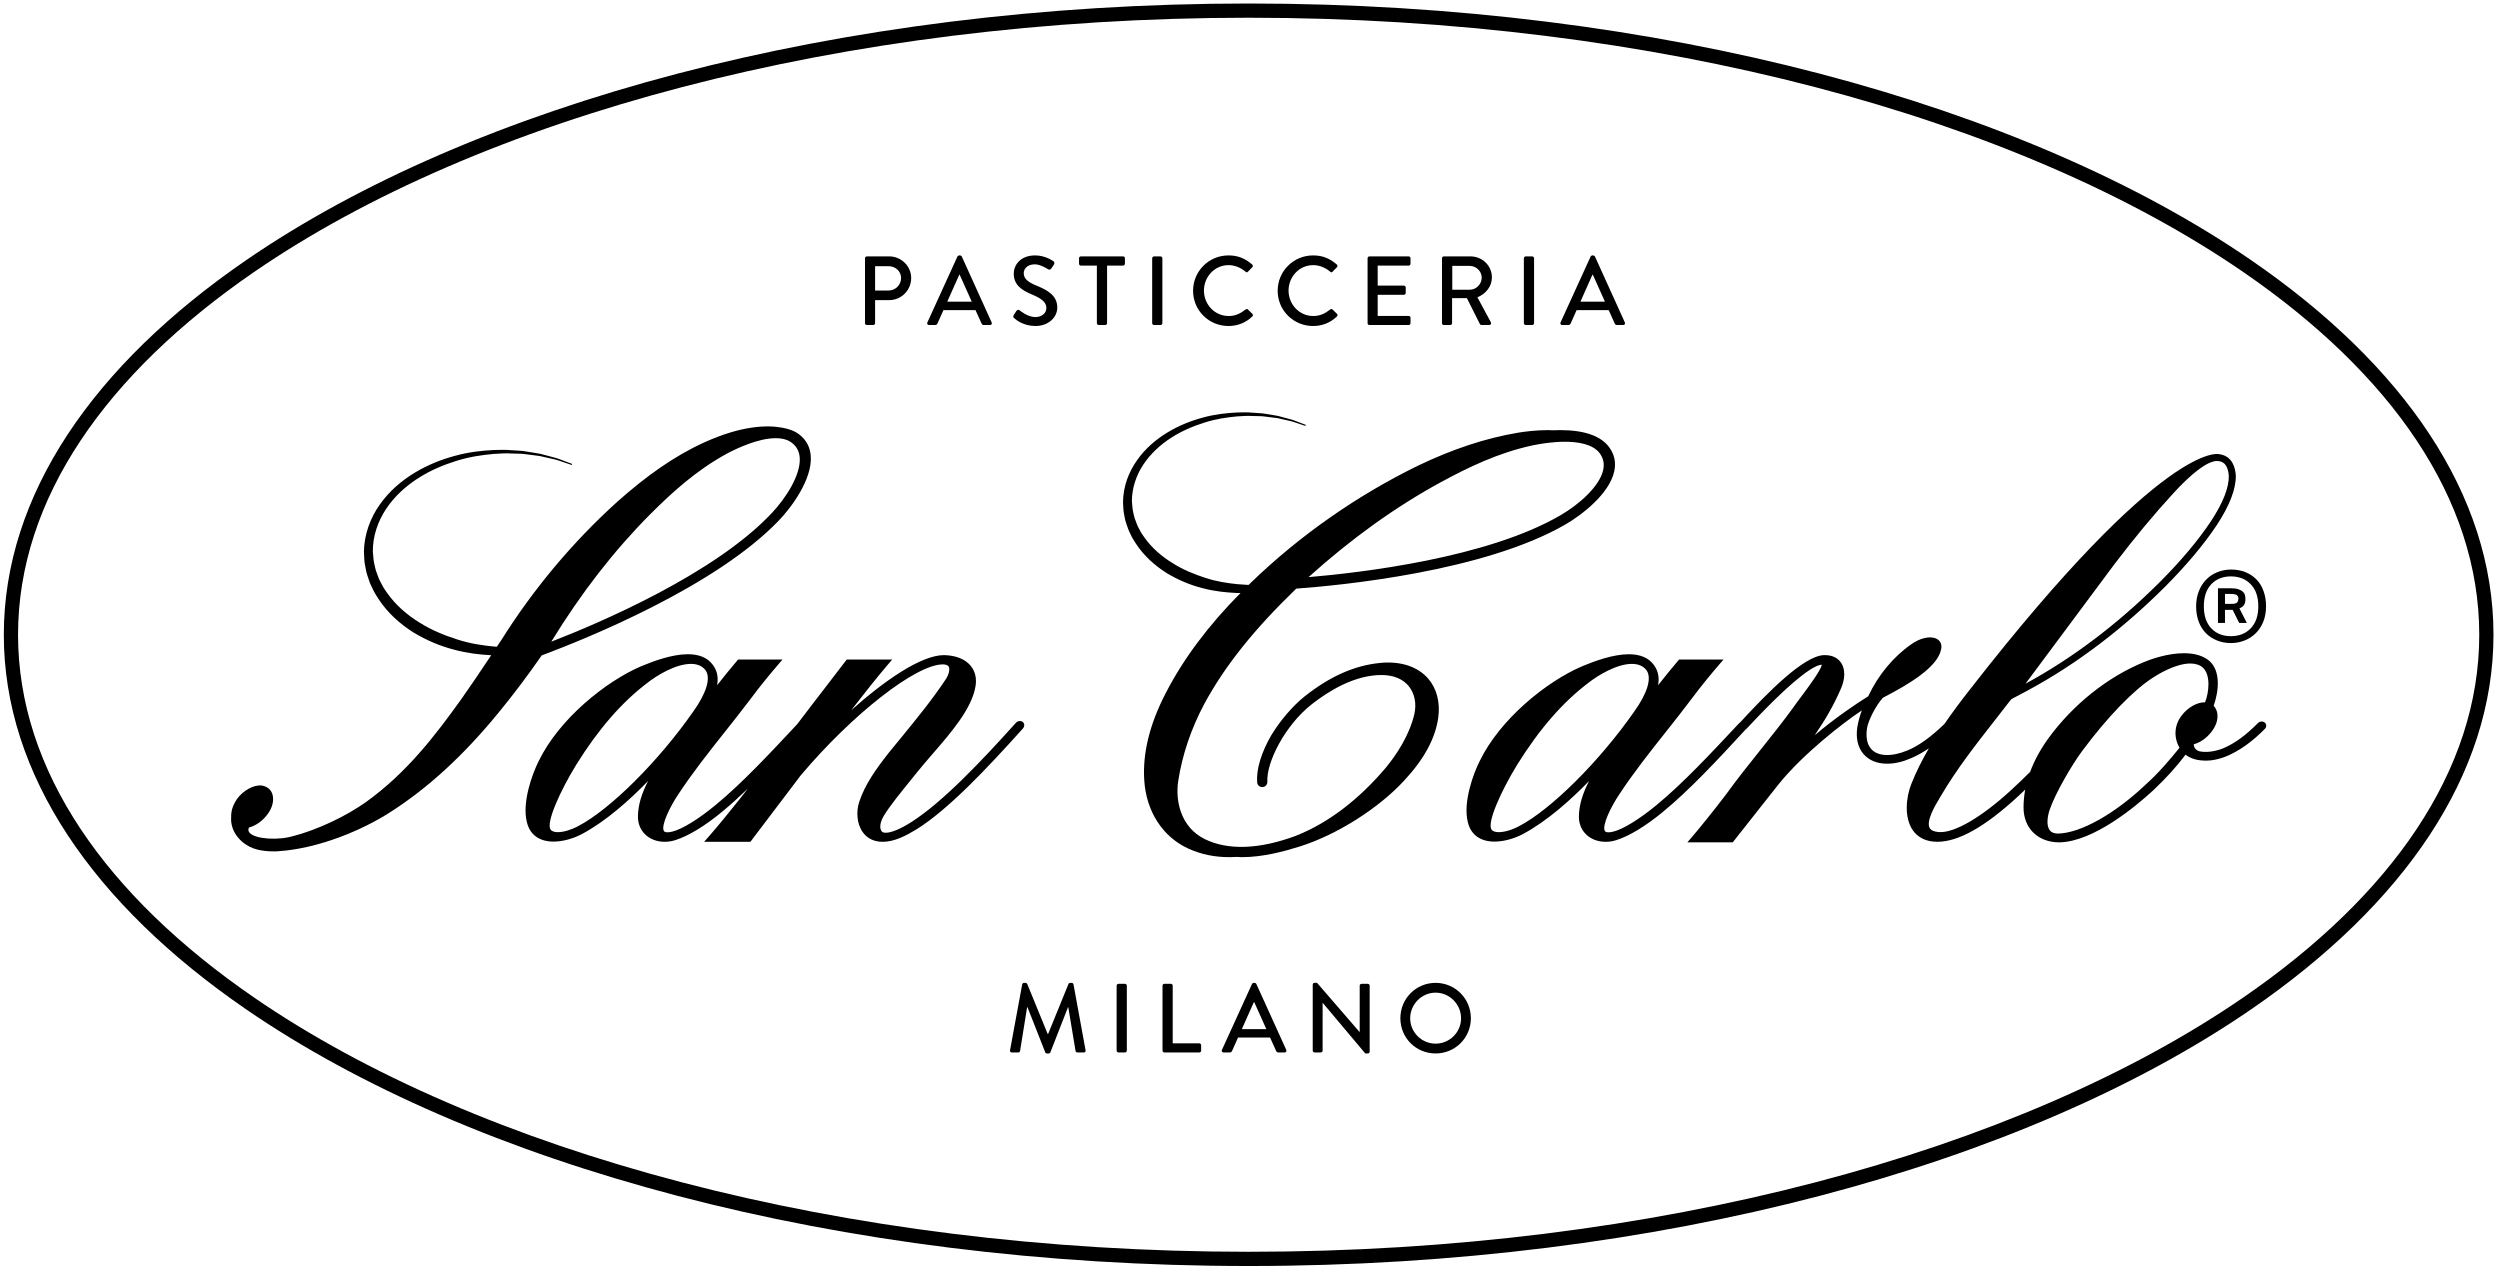 <?xml version="1.0" encoding="UTF-8" standalone="no"?><!DOCTYPE svg PUBLIC "-//W3C//DTD SVG 1.1//EN" "http://www.w3.org/Graphics/SVG/1.1/DTD/svg11.dtd"><svg width="100%" height="100%" viewBox="0 0 593 303" version="1.1" xmlns="http://www.w3.org/2000/svg" xmlns:xlink="http://www.w3.org/1999/xlink" xml:space="preserve" xmlns:serif="http://www.serif.com/" style="fill-rule:evenodd;clip-rule:evenodd;stroke-linejoin:round;stroke-miterlimit:2;"><rect id="Tavola-da-disegno1" serif:id="Tavola da disegno1" x="0" y="0" width="592.925" height="302.121" style="fill:none;"/><g id="Livello-1" serif:id="Livello 1"><path d="M591.454,150.565c0,-33.175 -21.244,-63.93 -57.408,-88.801c-53.66,-36.905 -140.248,-60.933 -237.867,-60.933c-97.618,0 -184.206,24.028 -237.867,60.933c-36.163,24.871 -57.408,55.626 -57.408,88.801c0,33.174 21.245,63.93 57.408,88.8c53.661,36.905 140.249,60.933 237.867,60.933c97.619,0 184.207,-24.028 237.867,-60.933c36.164,-24.87 57.408,-55.626 57.408,-88.8Zm-3.375,0c0,32.192 -20.852,61.885 -55.945,86.019c-53.224,36.604 -139.131,60.339 -235.955,60.339c-96.823,0 -182.73,-23.735 -235.954,-60.339c-35.094,-24.134 -55.946,-53.827 -55.946,-86.019c0,-32.193 20.852,-61.885 55.946,-86.02c53.224,-36.604 139.131,-60.339 235.954,-60.339c96.824,0 182.731,23.735 235.955,60.339c35.093,24.135 55.945,53.827 55.945,86.02Z"/><path d="M529.314,143.242c0.737,0 1.187,-0.129 1.366,-0.387c0.179,-0.254 0.267,-0.558 0.267,-0.913c0,-0.3 -0.117,-0.554 -0.346,-0.758c-0.237,-0.2 -0.746,-0.304 -1.533,-0.304l-1.3,0l0,2.362l1.546,0Zm-3.213,-3.704l3.054,0c0.725,0 1.321,0.071 1.771,0.221c0.442,0.15 0.804,0.346 1.058,0.571c0.259,0.233 0.425,0.496 0.505,0.796c0.083,0.291 0.125,0.608 0.125,0.937c0,0.596 -0.096,1.063 -0.309,1.404c-0.2,0.334 -0.571,0.613 -1.116,0.834l1.762,3.462l-1.817,0l-1.541,-3.096l-1.825,0l0,3.096l-1.667,0l0,-8.225Zm3.071,11.363c1.933,0 3.508,-0.621 4.696,-1.859c1.204,-1.237 1.804,-2.975 1.804,-5.229c0,-2.254 -0.6,-3.996 -1.804,-5.233c-1.188,-1.238 -2.763,-1.858 -4.696,-1.858c-1.933,0 -3.488,0.62 -4.654,1.858c-1.179,1.237 -1.763,2.979 -1.763,5.233c0,2.254 0.584,3.992 1.763,5.229c1.166,1.238 2.721,1.859 4.654,1.859m0.046,1.633c-1.221,0 -2.342,-0.208 -3.359,-0.621c-1.012,-0.404 -1.887,-0.983 -2.62,-1.725c-0.73,-0.75 -1.3,-1.654 -1.705,-2.725c-0.404,-1.079 -0.612,-2.291 -0.612,-3.65c0,-1.329 0.217,-2.537 0.658,-3.625c0.429,-1.087 1.025,-2.004 1.759,-2.746c0.745,-0.75 1.629,-1.329 2.645,-1.733c1.013,-0.408 2.092,-0.612 3.234,-0.612c1.241,0 2.375,0.204 3.383,0.612c1.021,0.404 1.892,0.983 2.625,1.733c0.733,0.742 1.296,1.659 1.683,2.746c0.396,1.088 0.6,2.296 0.6,3.625c0,1.359 -0.22,2.571 -0.654,3.65c-0.433,1.071 -1.025,1.975 -1.771,2.725c-0.741,0.742 -1.625,1.321 -2.641,1.725c-1.017,0.413 -2.092,0.621 -3.225,0.621" style="fill-rule:nonzero;"/><path d="M205.179,61.258c0,-0.233 0.187,-0.442 0.445,-0.442l5.3,0c2.863,0 5.209,2.325 5.209,5.138c0,2.887 -2.346,5.233 -5.188,5.233l-3.371,0l0,5.467c0,0.233 -0.208,0.441 -0.441,0.441l-1.509,0c-0.258,0 -0.445,-0.208 -0.445,-0.441l0,-15.396Zm5.608,7.65c1.604,0 2.95,-1.3 2.95,-2.975c0,-1.583 -1.346,-2.792 -2.95,-2.792l-3.213,0l0,5.767l3.213,0Z" style="fill-rule:nonzero;"/><path d="M219.969,76.49l7.142,-15.654c0.067,-0.137 0.279,-0.254 0.396,-0.254l0.229,0c0.117,0 0.329,0.117 0.396,0.254l7.096,15.654c0.137,0.305 -0.046,0.605 -0.396,0.605l-1.467,0c-0.279,0 -0.441,-0.138 -0.533,-0.35l-1.442,-3.184l-7.604,0c-0.467,1.067 -0.954,2.117 -1.421,3.184c-0.071,0.166 -0.254,0.35 -0.533,0.35l-1.467,0c-0.35,0 -0.533,-0.3 -0.396,-0.605m10.538,-4.929l-2.863,-6.375l-0.116,0l-2.838,6.375l5.817,0Z" style="fill-rule:nonzero;"/><path d="M240.459,74.747c0.208,-0.305 0.395,-0.65 0.604,-0.955c0.208,-0.3 0.533,-0.395 0.791,-0.183c0.138,0.117 1.93,1.604 3.721,1.604c1.604,0 2.625,-0.979 2.625,-2.162c0,-1.396 -1.208,-2.279 -3.508,-3.234c-2.371,-1.004 -4.233,-2.233 -4.233,-4.933c0,-1.812 1.395,-4.3 5.091,-4.3c2.325,0 4.071,1.208 4.304,1.371c0.188,0.117 0.371,0.442 0.138,0.792c-0.183,0.279 -0.392,0.604 -0.579,0.883c-0.188,0.304 -0.488,0.442 -0.813,0.233c-0.166,-0.096 -1.791,-1.162 -3.141,-1.162c-1.955,0 -2.63,1.233 -2.63,2.091c0,1.325 1.025,2.138 2.955,2.93c2.7,1.091 5,2.375 5,5.212c0,2.417 -2.163,4.396 -5.188,4.396c-2.833,0 -4.625,-1.488 -5,-1.838c-0.208,-0.187 -0.371,-0.35 -0.137,-0.745" style="fill-rule:nonzero;"/><path d="M260.177,63.002l-3.791,0c-0.255,0 -0.442,-0.213 -0.442,-0.442l0,-1.304c0,-0.234 0.187,-0.442 0.442,-0.442l10,0c0.258,0 0.445,0.208 0.445,0.442l0,1.304c0,0.229 -0.187,0.442 -0.445,0.442l-3.788,0l0,13.654c0,0.233 -0.208,0.441 -0.442,0.441l-1.533,0c-0.233,0 -0.446,-0.208 -0.446,-0.441l0,-13.654Z" style="fill-rule:nonzero;"/><path d="M273.296,61.258c0,-0.233 0.212,-0.442 0.441,-0.442l1.538,0c0.229,0 0.441,0.209 0.441,0.442l0,15.396c0,0.233 -0.212,0.441 -0.441,0.441l-1.538,0c-0.229,0 -0.441,-0.208 -0.441,-0.441l0,-15.396Z" style="fill-rule:nonzero;"/><path d="M291.391,60.582c2.345,0 4.045,0.788 5.625,2.163c0.212,0.187 0.212,0.467 0.02,0.65l-1.02,1.046c-0.159,0.212 -0.371,0.212 -0.58,0c-1.091,-0.95 -2.583,-1.554 -4.025,-1.554c-3.325,0 -5.837,2.787 -5.837,6.045c0,3.255 2.537,6.025 5.862,6.025c1.7,0 2.884,-0.675 4,-1.537c0.209,-0.163 0.421,-0.142 0.555,-0.025l1.075,1.05c0.183,0.162 0.137,0.467 -0.03,0.625c-1.575,1.537 -3.575,2.258 -5.645,2.258c-4.65,0 -8.396,-3.7 -8.396,-8.35c0,-4.654 3.746,-8.396 8.396,-8.396" style="fill-rule:nonzero;"/><path d="M311.463,60.582c2.346,0 4.046,0.788 5.625,2.163c0.208,0.187 0.208,0.467 0.021,0.65l-1.025,1.046c-0.158,0.212 -0.367,0.212 -0.575,0c-1.092,-0.95 -2.583,-1.554 -4.025,-1.554c-3.329,0 -5.838,2.787 -5.838,6.045c0,3.255 2.538,6.025 5.863,6.025c1.7,0 2.879,-0.675 4,-1.537c0.208,-0.163 0.417,-0.142 0.554,-0.025l1.071,1.05c0.183,0.162 0.142,0.467 -0.025,0.625c-1.579,1.537 -3.579,2.258 -5.646,2.258c-4.65,0 -8.4,-3.7 -8.4,-8.35c0,-4.654 3.75,-8.396 8.4,-8.396" style="fill-rule:nonzero;"/><path d="M324.39,61.258c0,-0.233 0.188,-0.442 0.438,-0.442l9.308,0c0.254,0 0.438,0.209 0.438,0.442l0,1.304c0,0.229 -0.184,0.442 -0.438,0.442l-7.35,0l0,4.741l6.204,0c0.238,0 0.446,0.213 0.446,0.442l0,1.304c0,0.259 -0.208,0.442 -0.446,0.442l-6.204,0l0,5l7.35,0c0.254,0 0.438,0.208 0.438,0.442l0,1.279c0,0.233 -0.184,0.441 -0.438,0.441l-9.308,0c-0.25,0 -0.438,-0.208 -0.438,-0.441l0,-15.396Z" style="fill-rule:nonzero;"/><path d="M342.038,61.258c0,-0.233 0.187,-0.442 0.441,-0.442l6.33,0c2.787,0 5.07,2.209 5.07,4.975c0,2.142 -1.42,3.909 -3.441,4.721l3.183,5.908c0.163,0.305 0,0.675 -0.392,0.675l-1.816,0c-0.188,0 -0.329,-0.116 -0.371,-0.208l-3.096,-6.162l-3.512,0l0,5.929c0,0.233 -0.209,0.441 -0.438,0.441l-1.517,0c-0.254,0 -0.441,-0.208 -0.441,-0.441l0,-15.396Zm6.583,7.467c1.513,0 2.842,-1.284 2.842,-2.888c0,-1.508 -1.329,-2.767 -2.842,-2.767l-4.142,0l0,5.655l4.142,0Z" style="fill-rule:nonzero;"/><path d="M361.459,61.258c0,-0.233 0.212,-0.442 0.442,-0.442l1.537,0c0.229,0 0.442,0.209 0.442,0.442l0,15.396c0,0.233 -0.213,0.441 -0.442,0.441l-1.537,0c-0.23,0 -0.442,-0.208 -0.442,-0.441l0,-15.396Z" style="fill-rule:nonzero;"/><path d="M370.159,76.49l7.141,-15.654c0.063,-0.137 0.275,-0.254 0.396,-0.254l0.225,0c0.121,0 0.329,0.117 0.4,0.254l7.096,15.654c0.133,0.305 -0.05,0.605 -0.4,0.605l-1.463,0c-0.279,0 -0.445,-0.138 -0.533,-0.35l-1.442,-3.184l-7.604,0c-0.466,1.067 -0.954,2.117 -1.421,3.184c-0.07,0.166 -0.254,0.35 -0.537,0.35l-1.463,0c-0.35,0 -0.533,-0.3 -0.395,-0.605m10.533,-4.929l-2.858,-6.375l-0.121,0l-2.834,6.375l5.813,0Z" style="fill-rule:nonzero;"/><path d="M242.473,233.479c0.046,-0.188 0.233,-0.346 0.416,-0.346l0.371,0c0.142,0 0.35,0.117 0.396,0.258l4.863,11.879l0.091,0l4.838,-11.879c0.05,-0.141 0.233,-0.258 0.396,-0.258l0.37,0c0.188,0 0.375,0.158 0.421,0.346l2.863,15.629c0.066,0.329 -0.096,0.537 -0.421,0.537l-1.513,0c-0.204,0 -0.395,-0.166 -0.437,-0.325l-1.725,-10.4l-0.071,0l-4.183,10.7c-0.05,0.142 -0.188,0.263 -0.4,0.263l-0.417,0c-0.187,0 -0.35,-0.121 -0.392,-0.263l-4.212,-10.7l-0.092,0l-1.675,10.4c-0.025,0.159 -0.233,0.325 -0.421,0.325l-1.508,0c-0.329,0 -0.492,-0.208 -0.446,-0.537l2.888,-15.629Z" style="fill-rule:nonzero;"/><path d="M264.863,233.804c0,-0.233 0.212,-0.442 0.446,-0.442l1.533,0c0.233,0 0.442,0.209 0.442,0.442l0,15.396c0,0.237 -0.209,0.446 -0.442,0.446l-1.533,0c-0.234,0 -0.446,-0.209 -0.446,-0.446l0,-15.396Z" style="fill-rule:nonzero;"/><path d="M275.749,233.804c0,-0.233 0.184,-0.442 0.446,-0.442l1.534,0c0.233,0 0.437,0.209 0.437,0.442l0,13.675l6.304,0c0.254,0 0.442,0.213 0.442,0.446l0,1.275c0,0.237 -0.188,0.446 -0.442,0.446l-8.275,0c-0.262,0 -0.446,-0.209 -0.446,-0.446l0,-15.396Z" style="fill-rule:nonzero;"/><path d="M289.842,249.039l7.138,-15.65c0.071,-0.142 0.283,-0.259 0.4,-0.259l0.233,0c0.117,0 0.325,0.117 0.388,0.259l7.1,15.65c0.137,0.304 -0.046,0.608 -0.396,0.608l-1.471,0c-0.275,0 -0.433,-0.142 -0.533,-0.35l-1.438,-3.187l-7.604,0c-0.467,1.066 -0.958,2.116 -1.417,3.187c-0.075,0.167 -0.258,0.35 -0.537,0.35l-1.463,0c-0.35,0 -0.537,-0.304 -0.4,-0.608m10.538,-4.929l-2.863,-6.375l-0.116,0l-2.838,6.375l5.817,0Z" style="fill-rule:nonzero;"/><path d="M311.378,233.552c0,-0.237 0.212,-0.425 0.441,-0.425l0.58,0l10.1,11.679l0.02,0l0,-11c0,-0.233 0.188,-0.441 0.438,-0.441l1.496,0c0.229,0 0.433,0.208 0.433,0.441l0,15.65c0,0.238 -0.204,0.421 -0.433,0.421l-0.613,0l-10.091,-12l-0.025,0l0,11.329c0,0.229 -0.18,0.434 -0.438,0.434l-1.467,0c-0.229,0 -0.441,-0.205 -0.441,-0.434l0,-15.654Z" style="fill-rule:nonzero;"/><path d="M340.52,233.133c4.646,0 8.371,3.737 8.371,8.396c0,4.65 -3.725,8.35 -8.371,8.35c-4.654,0 -8.354,-3.7 -8.354,-8.35c0,-4.659 3.7,-8.396 8.354,-8.396m0,14.421c3.325,0 6.046,-2.7 6.046,-6.025c0,-3.304 -2.721,-6.071 -6.046,-6.071c-3.304,0 -6.025,2.767 -6.025,6.071c0,3.325 2.721,6.025 6.025,6.025" style="fill-rule:nonzero;"/><path d="M486.166,196.898c-0.8,-1.116 -0.525,-3.2 -0.004,-4.775c1.412,-4.125 5.417,-10.879 7.667,-13.904c6,-8.112 12.387,-14.708 17.091,-17.642c1.167,-0.754 5.225,-3.195 8.625,-3.195c1.254,0 2.271,0.337 3.004,1c1.821,1.762 1.471,5.712 0.488,8.208c-1.833,-0.075 -4.196,1.267 -5.604,3.204c-1.709,2.263 -1.867,5.117 -0.454,7.567c-2.342,2.891 -4.892,5.916 -7.967,8.679c-7.346,6.983 -15.467,11.571 -20.846,11.683c-0.946,0 -1.6,-0.271 -2,-0.825m-130.646,0.488c-0.587,0 -1.362,-0.1 -1.725,-0.604c-1.141,-1.567 2.196,-9.059 6.079,-15.392c5.288,-8.488 10.834,-14.863 16.98,-19.492c2.091,-1.646 6.6,-4.425 10.225,-4.425c1.508,0 2.633,0.479 3.425,1.446c1.37,1.817 0.316,5.425 -2.896,9.904c-8.209,11.754 -19.667,23.167 -27.259,27.125c-1.629,0.888 -3.483,1.438 -4.829,1.438m145.992,-63.525c4.767,-6.271 9.471,-11.934 13.979,-16.829c2.108,-2.325 4.096,-4.205 5.908,-5.58c1.763,-1.341 3.23,-2.05 4.384,-2.108c1.129,0 2.633,0.363 2.887,3.504c0.067,2.763 -1.362,6.409 -4.25,10.809c-3.008,4.508 -7.062,9.333 -12.041,14.333c-9.992,9.975 -20.725,18.104 -31.925,24.175l21.058,-28.304Zm35.946,37.862c-0.288,-0.596 -1.179,-0.825 -1.813,-0.275c-2.954,2.988 -5.508,4.85 -8.254,6.029c-2.062,0.834 -4.229,1.067 -5.721,0.717c-0.5,-0.146 -0.912,-0.467 -1.125,-0.875c-0.133,-0.242 -0.191,-0.508 -0.175,-0.779c1.504,-0.404 3.021,-1.454 4.117,-2.871c1.133,-1.375 1.667,-2.979 1.462,-4.4c-0.104,-0.733 -0.408,-1.375 -0.87,-1.858c1.241,-3.509 1.687,-8.196 -0.971,-10.604c-1.434,-1.238 -3.479,-1.867 -6.075,-1.867c-4,0 -7.984,1.479 -9.509,2.112c-8.579,3.5 -16.833,10.084 -22.641,18.067c-1.913,2.638 -3.35,5.3 -4.338,7.971c-1.496,1.487 -2.991,2.942 -4.496,4.3c-6.995,6.45 -13.487,10.242 -17.129,9.975c-1.166,-0.079 -1.912,-0.417 -2.216,-0.996c-0.871,-1.667 1.345,-5.367 2.416,-7.146l0.384,-0.646c3.712,-6.279 8.066,-11.841 12.675,-17.729c1.162,-1.487 2.325,-2.979 3.487,-4.491l0.446,-0.53l4.133,-2.2c11.342,-6.15 22.204,-14.379 32.309,-24.462c5.062,-5.083 9.179,-9.988 12.254,-14.596c3.079,-4.683 4.604,-8.646 4.525,-11.854c-0.329,-3.854 -2.409,-4.825 -4.013,-4.996c0,0 -12.766,-3.579 -58.933,55.671c-2.113,2.692 -4.204,5.467 -6.171,8.329c-3.192,3.088 -6.121,5.2 -8.704,6.254c-3.817,1.604 -7.138,1.475 -8.696,-0.346c-0.954,-1.104 -1.283,-2.812 -0.954,-4.937c0.267,-1.696 2.037,-5.313 3.762,-7.188c5.984,-3.095 12.925,-7.175 13.796,-11.425c0.388,-1.491 -0.537,-2.329 -1.083,-2.562c-1.4,-0.754 -3.921,-0.192 -5.95,1.283c-4.267,2.954 -7.896,7.334 -10.238,12.346c-2.933,1.842 -7.737,5.05 -12.695,9.246c2.687,-3.921 4.541,-7.225 6.154,-10.913c1.087,-2.404 1.133,-4.666 0.137,-6.208c-0.554,-0.862 -1.683,-1.883 -3.904,-1.883l-0.246,0.004c-4.762,0.237 -13.075,8.612 -19.833,15.958c-0.054,0.042 -0.129,0.063 -0.167,0.117l-0.391,0.412c-6.438,6.884 -13.1,14.009 -19.275,19.08c-4.046,3.341 -7.959,5.75 -10.23,6.291c-0.454,0.117 -0.85,0.175 -1.175,0.175c-0.683,0 -0.825,-0.258 -0.87,-0.35c-0.696,-1.312 1.533,-5.837 3.416,-8.616c3.354,-5.125 7.288,-10.084 11.092,-14.88c2.017,-2.541 4.1,-5.17 6.021,-7.737c2.462,-3.325 5.187,-6.558 6.591,-8.192l1.038,-1.208l-10.538,0l-0.216,0.254c-1.621,1.896 -3.217,3.883 -4.771,5.854c0.321,-1.683 0.121,-3.358 -1.033,-4.879c-1.225,-1.654 -3.213,-2.487 -5.892,-2.487c-3.763,0 -8.142,1.633 -11.117,2.866c-8.408,3.613 -19.441,12.5 -24.275,22.5c-1.5,2.959 -4.004,9.8 -2.796,14.479c0.709,2.967 2.955,4.596 6.321,4.596c2.104,0 4.538,-0.641 6.692,-1.766c5.787,-3.071 11.462,-8.192 15.746,-12.613c-1.446,2.8 -2.417,5.654 -2.417,8.508c0,3.434 2.667,5.921 6.346,5.921c0.846,0 1.696,-0.129 2.525,-0.396c3.054,-0.958 6.979,-3.333 11.042,-6.691c6.17,-5.059 12.82,-12.142 19.691,-19.625c0.059,-0.046 0.138,-0.067 0.179,-0.125c12.734,-13.688 16.692,-15.159 17.792,-15.159l0.038,0c-0.175,1.267 -3.359,5.525 -4.93,7.63c-0.783,1.045 -1.479,1.979 -1.929,2.637c-2.437,3.35 -4.933,6.475 -7.583,9.792c-2.746,3.433 -5.579,6.983 -8.392,10.862c-2.775,3.634 -5.85,7.463 -8.016,10l-1.038,1.204l10.758,0l0.221,-0.275c2.159,-2.725 4.367,-5.52 6.25,-7.925c1.975,-2.512 3.613,-4.591 4.496,-5.683c5.763,-7.112 15.154,-14.433 19.658,-17.417c-0.529,1.421 -0.891,2.892 -1.07,3.98c-0.384,2.612 0.129,4.82 1.475,6.379c1.291,1.491 3.233,2.283 5.616,2.283c1.796,0 3.721,-0.446 5.729,-1.333c1.388,-0.588 2.78,-1.392 4.159,-2.313c-1.592,2.725 -3.021,5.542 -4.179,8.484c-1.263,3.15 -1.696,7.904 0.32,10.883c1.238,1.837 3.267,2.8 5.867,2.8c5.008,0 11.267,-3.525 19.15,-10.779c0.558,-0.504 1.125,-1.067 1.683,-1.596c-0.258,1.412 -0.391,2.825 -0.391,4.233c0,4.95 3.421,8.279 8.508,8.279l0.013,0c8.091,-0.154 18.141,-8.579 22.091,-12.204c3.138,-2.95 5.763,-5.833 7.804,-8.579c0.734,0.55 1.784,1.025 2.805,1.217c2.262,0.387 4.204,0.171 6.737,-0.784c3.171,-1.295 6.308,-3.516 9.379,-6.666c0.259,-0.329 0.304,-0.725 0.138,-1.063" style="fill-rule:nonzero;"/><path d="M132.325,197.387c-0.588,0 -1.359,-0.105 -1.717,-0.605c-1.154,-1.566 2.188,-9.058 6.079,-15.391c5.275,-8.488 10.829,-14.859 16.971,-19.492c2.092,-1.646 6.6,-4.425 10.225,-4.425c1.513,0 2.633,0.479 3.425,1.442c1.371,1.816 0.317,5.425 -2.896,9.904c-8.208,11.762 -19.666,23.167 -27.258,27.133c-1.629,0.884 -3.479,1.434 -4.829,1.434m108.625,-25.913c-8.05,8.954 -17.288,18.754 -24.775,23.517c-2.471,1.591 -4.738,2.537 -6.067,2.537c-0.162,0 -0.308,-0.012 -0.467,-0.041c-0.37,-0.067 -0.57,-0.342 -0.67,-0.571c-0.38,-0.821 -0.1,-2.142 0.741,-3.529c1.317,-2.171 4.088,-5.592 6.313,-8.334c0.637,-0.787 1.216,-1.504 1.7,-2.108c1.058,-1.313 2.246,-2.679 3.462,-4.092c4.413,-5.083 9.404,-10.837 10.225,-16.183c0.288,-1.846 -0.125,-3.5 -1.196,-4.783c-1.283,-1.538 -3.462,-2.425 -6.279,-2.496c-5.479,0 -14.258,6.15 -22.025,13.075c2.625,-3.384 6.029,-7.709 8.692,-10.821l1.033,-1.208l-10.783,0l-4.733,6.17c-2.355,3.03 -4.68,6.096 -7.013,9.159l-0.1,0.108c-6.437,6.892 -13.1,14.013 -19.275,19.083c-4.042,3.342 -7.954,5.746 -10.229,6.292c-0.454,0.117 -0.85,0.175 -1.175,0.175c-0.688,0 -0.821,-0.258 -0.871,-0.35c-0.696,-1.317 1.533,-5.842 3.417,-8.621c3.354,-5.121 7.287,-10.083 11.091,-14.875c2.017,-2.541 4.1,-5.175 6.025,-7.733c2.463,-3.333 5.188,-6.567 6.588,-8.196l1.037,-1.212l-10.533,0l-0.217,0.258c-1.625,1.896 -3.216,3.883 -4.77,5.854c0.32,-1.692 0.12,-3.358 -1.038,-4.883c-1.225,-1.65 -3.208,-2.484 -5.892,-2.484c-3.762,0 -8.141,1.634 -11.116,2.867c-8.4,3.608 -19.438,12.504 -24.275,22.496c-1.496,2.962 -4.004,9.804 -2.792,14.487c0.704,2.959 2.946,4.596 6.321,4.596c2.104,0 4.542,-0.646 6.687,-1.766c5.788,-3.075 11.467,-8.196 15.746,-12.617c-1.446,2.8 -2.416,5.65 -2.416,8.504c0,3.438 2.666,5.925 6.345,5.925c0.846,0 1.696,-0.129 2.525,-0.396c3.063,-0.958 6.988,-3.333 11.05,-6.691c1.996,-1.638 4.05,-3.513 6.138,-5.521c-0.617,0.796 -1.233,1.604 -1.846,2.387c-2.492,3.113 -5.321,6.617 -7.433,9l-1.075,1.221l10.975,0l11.912,-15.725c12.234,-14.529 27.363,-26.354 33.721,-26.354c0.742,0 1.221,0.187 1.413,0.55c0.325,0.608 0.012,1.908 -0.73,3.012c-3.208,4.834 -7.025,9.492 -10.716,14c-0.934,1.138 -1.863,2.267 -2.788,3.409c-2.871,3.637 -5.716,7.579 -7.033,11.737c-0.658,2.025 -0.638,5.017 0.9,7.138c1.067,1.466 2.687,2.237 4.696,2.237c2.762,0 5.483,-1.416 8.016,-2.954c7.488,-4.667 16.546,-14.242 25.23,-23.908c0.337,-0.379 0.425,-0.842 0.245,-1.234c-0.308,-0.675 -1.35,-0.758 -1.916,-0.108" style="fill-rule:nonzero;"/><path d="M310.385,136.895c10.262,-9.221 20.562,-16.613 31.412,-22.538c6.434,-3.483 13.529,-6.954 21.821,-8.733c1.883,-0.384 4.733,-0.842 7.596,-0.842c2.896,0 6.683,0.496 8.312,2.833c0.821,1.18 1.063,2.45 0.746,3.884c-0.858,3.862 -5.708,8.166 -10.137,10.725c-17.346,10.125 -47.329,13.621 -59.75,14.671m16.925,20.358c-6.009,0.592 -11.834,3.171 -17.8,7.887c-2.829,2.259 -5.788,5.688 -7.917,9.188c-2.396,4.117 -3.604,8.092 -3.4,11.137c0,0.692 0.533,1.23 1.217,1.23c0.679,0 1.216,-0.538 1.212,-1.284c-0.266,-4.546 4.154,-13.346 10.488,-18.329c4.029,-3.179 10.175,-6.967 16.583,-6.967c2.846,0 5.096,0.93 6.5,2.684c1.375,1.725 1.846,4.129 1.292,6.591c-1.221,5.171 -4.329,9.734 -6.709,12.638c-6.525,7.717 -13.729,13.179 -21.395,16.225c-8.663,3.217 -16.063,3.496 -21.609,0.779c-5.804,-2.858 -7.012,-9.237 -6.287,-13.833c0.933,-6.092 3.058,-12.379 6.141,-18.171c4.859,-9.004 11.805,-17.717 21.846,-27.408c10.546,-0.767 44.525,-4.038 63.829,-15.209c3.788,-2.171 10.492,-7.275 11.617,-12.679c0.433,-2.079 0.021,-3.983 -1.229,-5.667c-1.988,-2.679 -5.896,-4.045 -11.613,-4.045c-0.575,0 -1.133,0.025 -1.683,0.045c-0.4,-0.012 -0.767,-0.045 -1.183,-0.045c-2.771,0 -5.392,0.333 -7.096,0.608c-7.721,1.3 -15.504,3.862 -23.8,7.846c-14.367,7.008 -28.004,16.541 -39.442,27.583l-0.662,0.654c-0.009,0.004 -0.017,0.009 -0.021,0.017l-0.063,0c-0.125,-0.004 -0.341,0.004 -0.391,-0.004l-0.434,-0.038c-0.579,-0.037 -1.17,-0.079 -1.77,-0.121c-2.405,-0.241 -5.005,-0.633 -7.617,-1.495c-2.604,-0.85 -5.304,-1.913 -7.8,-3.517c-2.521,-1.533 -4.863,-3.55 -6.642,-6.033c-0.441,-0.625 -0.879,-1.255 -1.2,-1.946c-0.396,-0.663 -0.675,-1.375 -0.925,-2.104c-0.325,-0.717 -0.396,-1.434 -0.596,-2.155c-0.162,-0.737 -0.17,-1.625 -0.262,-2.429c-0.025,-2.954 0.987,-6.125 2.704,-8.679c1.713,-2.6 4.063,-4.729 6.596,-6.367c2.542,-1.637 5.283,-2.787 7.95,-3.616c2.675,-0.859 5.3,-1.234 7.742,-1.459c1.258,-0.07 2.42,-0.17 3.537,-0.091c1.117,0.058 2.192,-0.017 3.183,0.154c0.992,0.125 1.921,0.242 2.788,0.35c0.842,0.196 1.617,0.362 2.317,0.521c1.416,0.258 2.475,0.741 3.216,0.95c0.738,0.246 1.134,0.379 1.134,0.379l0.083,-0.25c0,0 -0.383,-0.146 -1.113,-0.421c-0.737,-0.242 -1.762,-0.758 -3.187,-1.083c-0.713,-0.188 -1.496,-0.4 -2.35,-0.629c-0.867,-0.142 -1.808,-0.3 -2.813,-0.467c-1,-0.208 -2.095,-0.179 -3.233,-0.292c-1.142,-0.121 -2.362,-0.062 -3.592,-0.046c-2.508,0.13 -5.266,0.413 -8.054,1.188c-2.8,0.737 -5.679,1.867 -8.421,3.517c-2.725,1.641 -5.316,3.833 -7.283,6.637c-1.971,2.813 -3.254,6.146 -3.317,9.85c0.067,0.838 0.034,1.625 0.18,2.513c0.179,0.887 0.279,1.837 0.604,2.65c0.258,0.845 0.554,1.675 0.966,2.45c0.35,0.816 0.817,1.55 1.292,2.279c1.9,2.916 4.496,5.216 7.238,6.962c2.783,1.692 5.704,2.904 8.566,3.621c2.854,0.771 5.638,1.038 8.184,1.154c0.287,0 0.554,0.004 0.837,0.004c-7.558,7.609 -13.529,15.575 -17.721,23.717c-3.825,7.346 -5.537,14.321 -5.104,20.733c0.471,7.363 4.379,13.409 10.463,16.175c2.983,1.363 6.183,2.03 9.791,2.03c0.567,0 1.134,-0.03 1.704,-0.059c0.384,0.017 0.759,0.059 1.155,0.059c5.058,0 10.066,-1.367 13.866,-2.563c8.629,-2.729 18.484,-8.937 24.525,-15.45c4.817,-5.129 7.513,-10.05 8.225,-15.054c0.504,-3.642 -0.346,-6.946 -2.4,-9.304c-2.483,-2.85 -6.575,-4.196 -11.437,-3.696" style="fill-rule:nonzero;"/><path d="M189.561,103.038c-0.1,-0.071 -0.216,-0.162 -0.35,-0.246c-0.208,-0.158 -0.525,-0.337 -0.933,-0.525c-0.158,-0.07 -0.321,-0.145 -0.508,-0.216c-0.584,-0.234 -1.304,-0.442 -2.167,-0.592c-3.596,-0.687 -9.687,-0.537 -18.496,3.454c-7.129,3.229 -13.829,7.996 -20.708,14.121c-10.492,9.475 -19.883,20.683 -27.408,32.671c-0.375,0.567 -0.755,1.133 -1.134,1.7c-0.221,-0.017 -0.437,-0.029 -0.658,-0.042c-2.758,-0.266 -5.742,-0.704 -8.746,-1.687c-2.996,-0.959 -6.096,-2.188 -8.967,-4.021c-2.895,-1.767 -5.595,-4.096 -7.633,-6.963c-0.508,-0.725 -1.012,-1.45 -1.383,-2.25c-0.196,-0.395 -0.425,-0.779 -0.596,-1.179l-0.463,-1.246c-0.37,-0.829 -0.45,-1.662 -0.679,-2.5c-0.183,-0.82 -0.196,-1.933 -0.291,-2.712c-0.03,-3.571 1.154,-7.1 3.133,-10.071c1.975,-2.983 4.675,-5.425 7.592,-7.287c2.916,-1.884 6.054,-3.192 9.108,-4.13c3.071,-0.975 6.079,-1.4 8.879,-1.65c1.429,-0.079 2.763,-0.191 4.042,-0.1c1.279,0.071 2.508,-0.004 3.641,0.192c1.138,0.146 2.196,0.283 3.184,0.408c0.962,0.221 1.854,0.421 2.654,0.6c1.617,0.305 2.825,0.855 3.671,1.1c0.841,0.284 1.291,0.43 1.291,0.43l0.092,-0.25c0,0 -0.446,-0.163 -1.279,-0.475c-0.842,-0.275 -2.013,-0.863 -3.65,-1.23c-0.804,-0.216 -1.704,-0.45 -2.679,-0.708c-0.992,-0.162 -2.063,-0.337 -3.213,-0.525c-1.141,-0.242 -2.387,-0.2 -3.687,-0.325c-1.304,-0.137 -2.696,-0.067 -4.104,-0.042c-2.855,0.146 -6,0.484 -9.18,1.375c-3.191,0.85 -6.47,2.142 -9.587,4.021c-3.104,1.884 -6.046,4.384 -8.279,7.567c-2.234,3.158 -3.675,7.071 -3.746,11.1c0.079,1.108 0.037,1.9 0.208,2.942c0.213,1.004 0.321,2.07 0.692,2.991l0.475,1.425c0.179,0.463 0.421,0.9 0.629,1.354c0.396,0.917 0.925,1.755 1.467,2.584c2.162,3.3 5.112,5.908 8.229,7.887c3.162,1.921 6.483,3.3 9.733,4.125c3.046,0.838 6.013,1.154 8.759,1.309c-2.763,4.141 -5.346,7.962 -7.009,10.291c-6.146,8.592 -12.966,17.559 -22.737,24.563c-4.4,3.096 -11.109,6.562 -18.134,8.275c-0.641,0.133 -1.229,0.221 -1.808,0.287c-4.471,0.446 -8.754,-0.625 -7.771,-2.554c1.538,-0.392 3.088,-1.462 4.213,-2.904c1.137,-1.383 1.675,-3 1.471,-4.425c-0.109,-0.75 -0.55,-2.354 -2.834,-2.658c-1.875,-0.096 -4.266,1.258 -5.7,3.229c-0.091,0.125 -0.154,0.262 -0.237,0.4l-0.021,0c-0.029,0.046 -0.05,0.104 -0.079,0.162c-0.725,1.163 -1.071,2.442 -1.034,3.734c-0.012,0.275 -0.033,0.541 -0.012,0.82l0.021,0.288c0.008,0.071 -0.013,0.029 0.025,0.208l0.025,0.117l0.091,0.479c0.05,0.317 0.238,0.775 0.371,1.15c0.329,0.708 0.734,1.379 1.25,1.938c1,1.158 2.271,1.966 3.567,2.429c2.304,0.829 5.221,0.725 5.887,0.658c9.875,-0.679 20.167,-5.208 26.313,-9.142c9.079,-5.77 17.546,-13.537 25.879,-23.72c3.625,-4.409 6.983,-8.896 10.238,-13.584c10.912,-4.079 41.179,-16.346 56.166,-31.912c3.038,-3.129 8.071,-9.904 7.659,-15.404c-0.163,-2.117 -1.088,-3.834 -2.755,-5.109m-6.495,18.663c-13.592,14.466 -40.892,26.079 -52.3,30.504c7.158,-11.658 14.858,-21.567 23.475,-30.238c5.112,-5.1 10.854,-10.375 18.183,-14.37c2.583,-1.367 7.521,-3.659 11.575,-3.659c1.667,0 3,0.396 3.954,1.188c1.088,0.9 1.663,2.046 1.75,3.512c0.238,3.934 -3.162,9.388 -6.637,13.063" style="fill-rule:nonzero;"/></g></svg>
